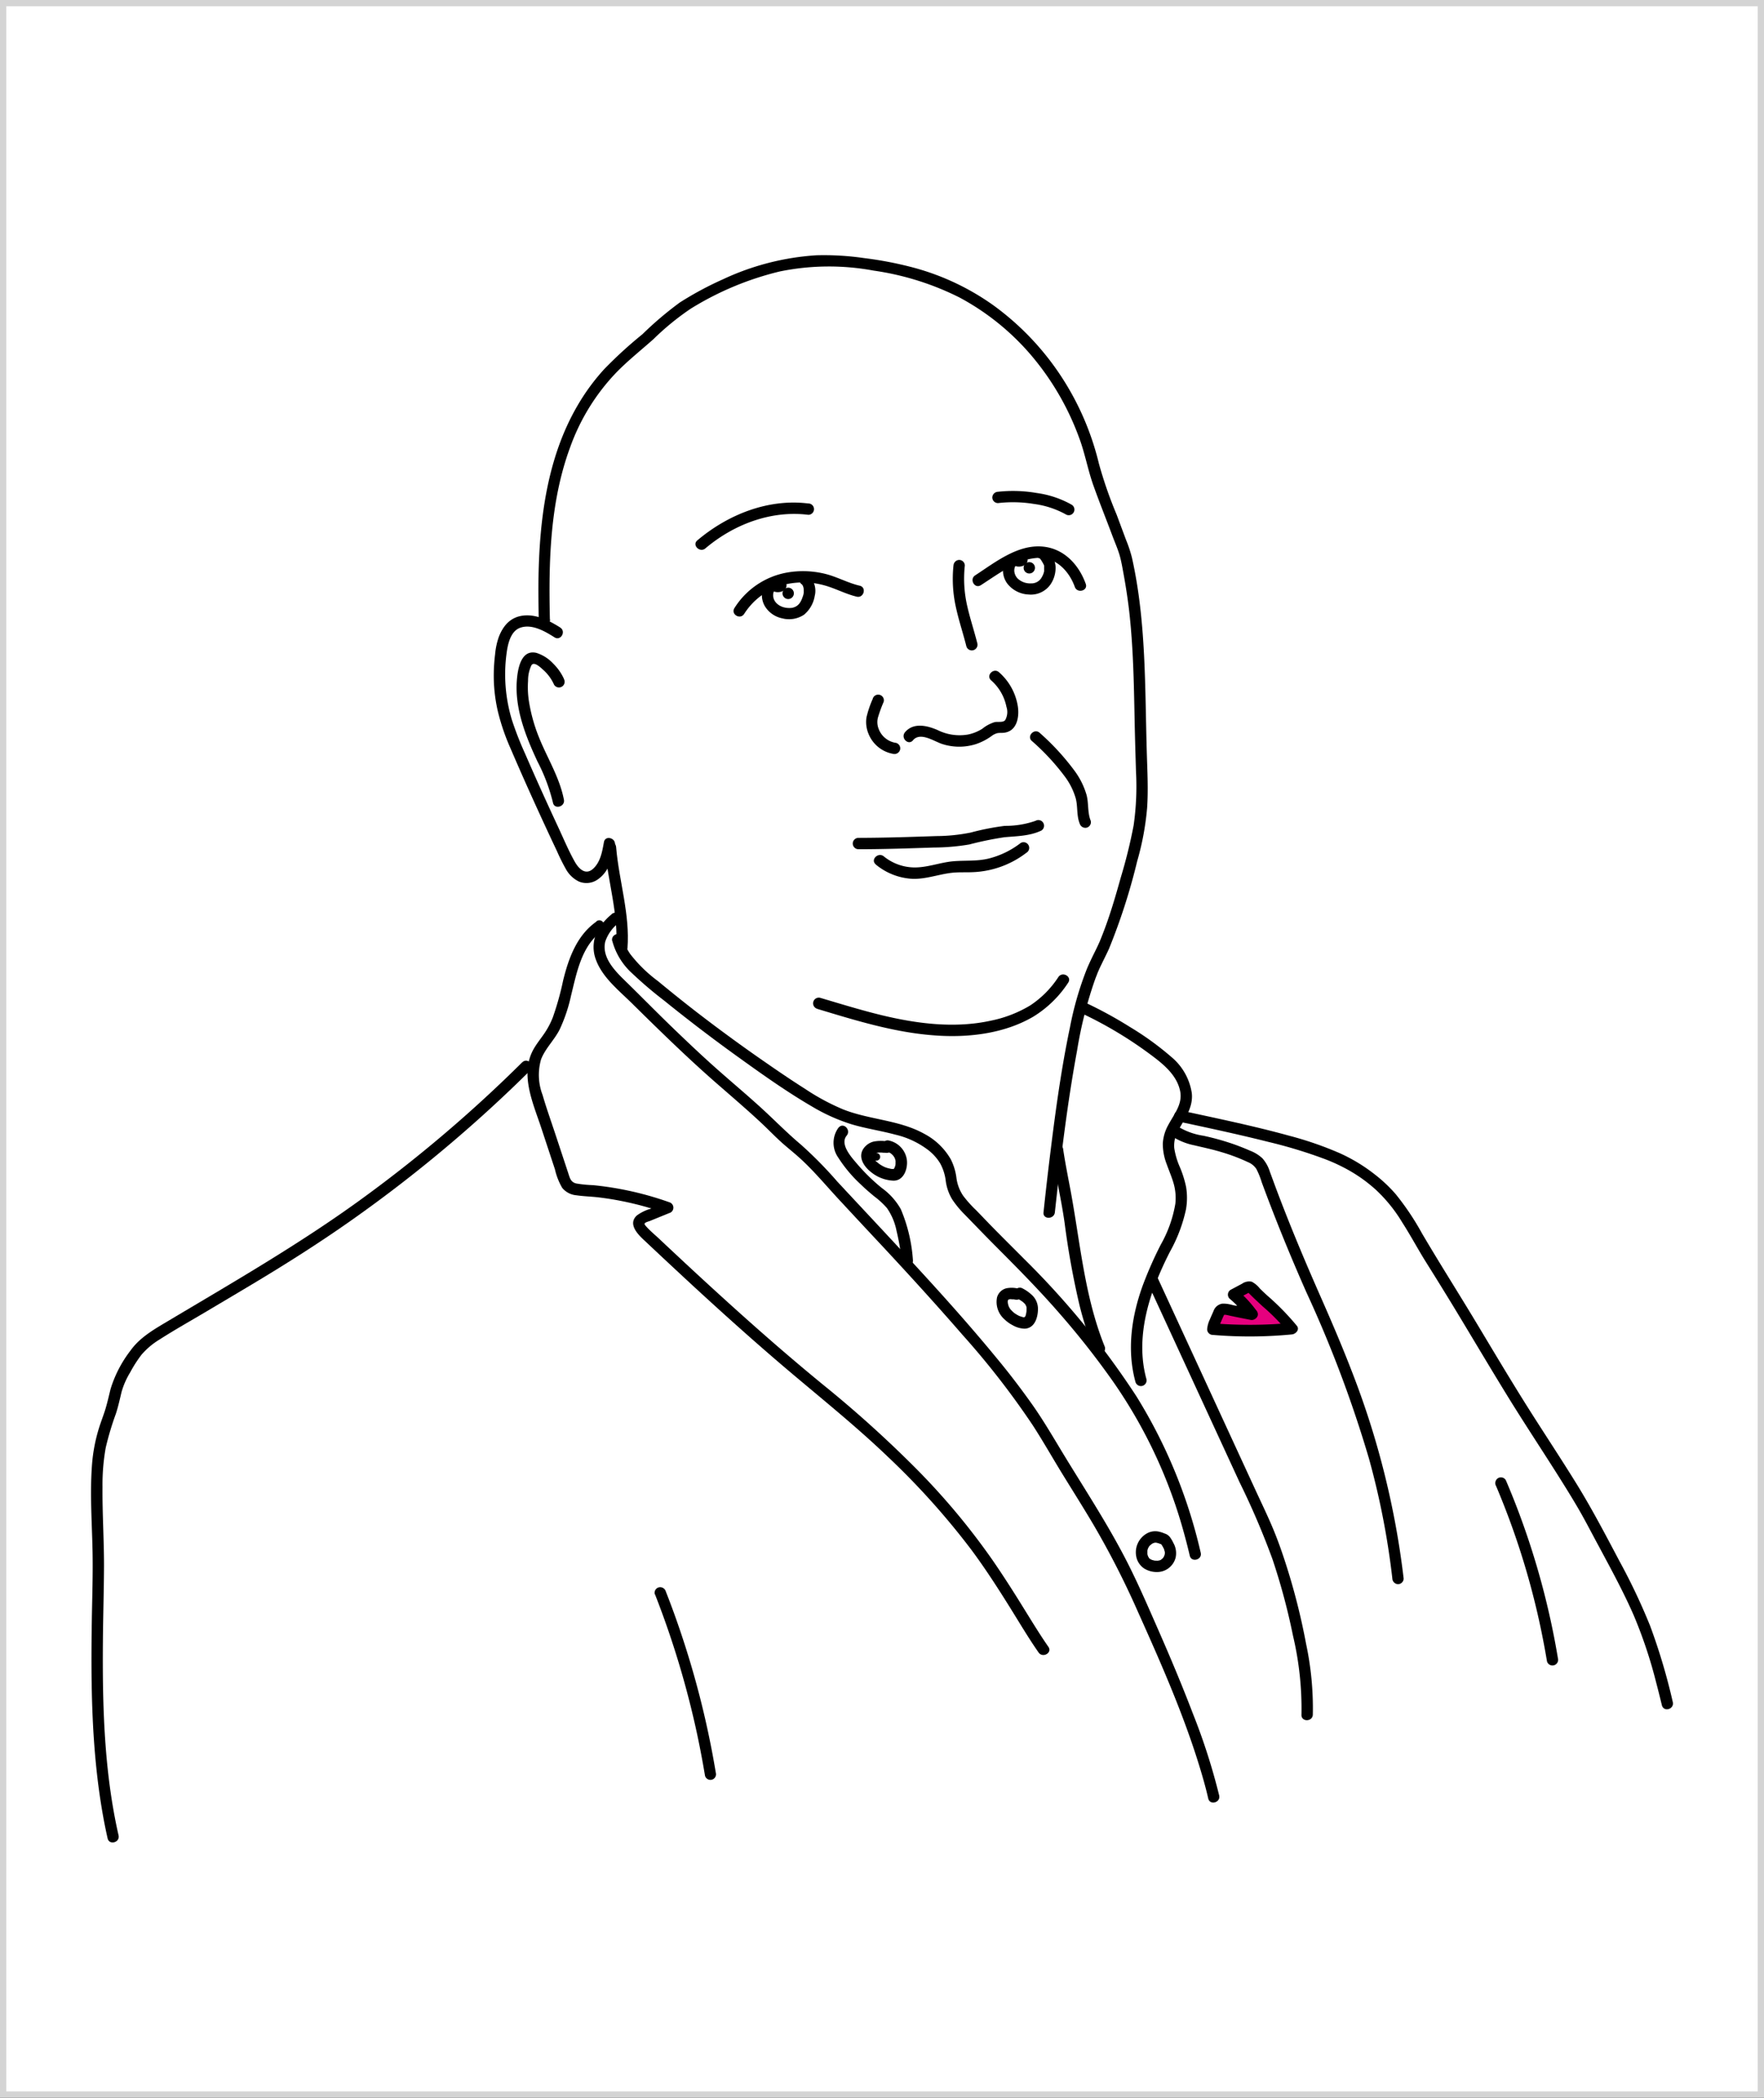 <svg xmlns="http://www.w3.org/2000/svg" xmlns:xlink="http://www.w3.org/1999/xlink" width="281" height="334" viewBox="0 0 281 334"><rect x="0" y="0" width="281" height="334" fill="#333333" stroke="none"/><defs><clipPath id="clip-path"><rect id="Image_Place_Holder" data-name="Image Place Holder" width="252" height="299" transform="translate(0 0.35)" fill="#fff" stroke="#d4d4d4" stroke-width="1"></rect></clipPath></defs><g id="Raggruppa_1555" data-name="Raggruppa 1555" transform="translate(-228.5 -9164.5)"><g id="Image_Place_Holder-2" data-name="Image Place Holder" transform="translate(229 9165)"><rect id="Image_Place_Holder-3" data-name="Image Place Holder" width="280" height="333" fill="#fff" stroke="#d4d4d4" stroke-width="1"></rect></g><g id="Image_Place_Holder-4" data-name="Image Place Holder" transform="translate(243 9181.65)"><g id="Gruppo_di_maschere_21" data-name="Gruppo di maschere 21" clip-path="url(#clip-path)"><g id="Stefano_consulente_imprese_di_pul" data-name="Stefano_consulente imprese di pul" transform="translate(0 23.489)"><path id="Tracciato_4615" data-name="Tracciato 4615" d="M175.747,159.8a16.1,16.1,0,0,0-1,2.95,4.875,4.875,0,0,0,.334,2.648,5.2,5.2,0,0,0,3.9,3.163.931.931,0,0,0,1.111-.633.9.9,0,0,0-.633-1.111,3.474,3.474,0,0,1-2.742-2.155,2.927,2.927,0,0,1-.158-1.834,22.3,22.3,0,0,1,.926-2.548.9.9,0,1,0-1.744-.483Z" transform="translate(-51.219 -89.169)"></path><path id="Tracciato_4616" data-name="Tracciato 4616" d="M182.826,165.971c1.143-1.355,3.3.14,4.55.569a8.779,8.779,0,0,0,5.544.023,9.335,9.335,0,0,0,2.417-1.261,2.584,2.584,0,0,1,.9-.452c.343-.072.7-.027,1.053-.068,2.1-.221,2.5-2.521,2.223-4.247a9.1,9.1,0,0,0-2.982-5.381c-.854-.786-2.137.488-1.274,1.274a7.581,7.581,0,0,1,2.449,4.224,2.617,2.617,0,0,1-.208,2.128c-.352.407-1.166.208-1.658.307a5.7,5.7,0,0,0-1.961,1.044,6.687,6.687,0,0,1-2.349.94,7.869,7.869,0,0,1-4.8-.723c-1.645-.714-3.845-1.247-5.187.357-.741.9.533,2.169,1.279,1.274Z" transform="translate(-51.882 -88.747)"></path><path id="Tracciato_4617" data-name="Tracciato 4617" d="M190.139,136.188a20.783,20.783,0,0,0,.416,6.777c.452,2.051,1.125,4.044,1.635,6.077a.9.9,0,0,0,1.744-.479c-.5-1.979-1.148-3.913-1.6-5.9a19.427,19.427,0,0,1-.389-6.461.9.9,0,0,0-.9-.9.926.926,0,0,0-.9.9Z" transform="translate(-52.753 -86.786)"></path><path id="Tracciato_4618" data-name="Tracciato 4618" d="M152.92,144.09a10.712,10.712,0,0,1,7.513-4.87,12.619,12.619,0,0,1,5.15.3c1.807.474,3.447,1.4,5.263,1.83,1.129.267,1.613-1.477.479-1.744-1.947-.452-3.7-1.473-5.657-1.925a14.755,14.755,0,0,0-5.919-.172,12.479,12.479,0,0,0-8.39,5.67c-.61.994.953,1.9,1.559.9Z" transform="translate(-48.872 -86.985)"></path><path id="Tracciato_4619" data-name="Tracciato 4619" d="M156.584,139.621a3.529,3.529,0,0,0,.158,3.343,4.224,4.224,0,0,0,2.733,1.889,4.319,4.319,0,0,0,3.461-.565,4.92,4.92,0,0,0,1.721-3,3.3,3.3,0,0,0-1.093-3.361.9.9,0,0,0-.9,1.563c.086.054.086.05,0,0,.068.077.068.072,0,0,.023.032.163.316.095.149a2.384,2.384,0,0,1,.149.587c-.027-.181,0,.154,0,.19v.316a2.5,2.5,0,0,1-.149.642c-.312.935-.714,1.608-1.712,1.807a3.326,3.326,0,0,1-1.247-.068,2.44,2.44,0,0,1-.578-.208,2.336,2.336,0,0,1-.506-.33,1.884,1.884,0,0,1-.633-.98c0-.032-.063-.325-.045-.185a3.55,3.55,0,0,1,0-.38c0-.113,0-.127,0-.045a.841.841,0,0,1,.036-.185c.014-.059.122-.325.077-.23a.931.931,0,0,0-.325-1.238.9.9,0,0,0-1.238.325Z" transform="translate(-49.374 -87.038)"></path><path id="Tracciato_4620" data-name="Tracciato 4620" d="M199.255,135.233a3.52,3.52,0,0,0,.352,3.614,4.545,4.545,0,0,0,3.37,1.73A3.818,3.818,0,0,0,206.465,139a4.681,4.681,0,0,0,.818-2.955,3.8,3.8,0,0,0-.723-1.861,2.2,2.2,0,0,0-1.649-1.161.9.9,0,0,0,0,1.807s-.2-.036-.1,0-.163-.077-.054,0-.041-.036-.045-.045a.819.819,0,0,1,.081.077c.027.027.181.212.1.108.068.09.131.185.19.28.131.208.239.42.352.633,0,.032.072.2.032.05s0,0,0,.032c.036.208,0-.1,0,.068v.782c0,.172.032-.14,0,.063a2.9,2.9,0,0,1-.348.9,1.861,1.861,0,0,1-1.73,1.03,2.909,2.909,0,0,1-2.029-.678,1.843,1.843,0,0,1-.6-.994,1.554,1.554,0,0,1,.068-.971.931.931,0,0,0-.325-1.238.9.9,0,0,0-1.238.325Z" transform="translate(-53.641 -86.558)"></path><path id="Tracciato_4621" data-name="Tracciato 4621" d="M194.853,139.085c1.536-1,3.045-2.051,4.644-2.937a9.65,9.65,0,0,1,4.748-1.428c2.711.05,4.7,2.209,5.571,4.635.389,1.089,2.137.619,1.744-.479-1.1-3.068-3.47-5.629-6.854-5.937-4.007-.37-7.608,2.53-10.762,4.581-.971.633-.068,2.2.9,1.563Z" transform="translate(-53.103 -86.547)"></path><path id="Tracciato_4622" data-name="Tracciato 4622" d="M160.8,142.02a.9.9,0,0,0,0-1.807A.9.9,0,0,0,160.8,142.02Z" transform="translate(-49.743 -87.278)"></path><path id="Tracciato_4623" data-name="Tracciato 4623" d="M158.621,138.6a4.793,4.793,0,0,0-.384.294,1.868,1.868,0,0,0-.158.167,1.243,1.243,0,0,0-.28.452.958.958,0,0,0,.244.931.808.808,0,0,0,.208.163l.221.095h.027a1.423,1.423,0,0,0,.325.05.983.983,0,0,0,.23,0,1.91,1.91,0,0,0,.452-.086,1.355,1.355,0,0,0,.524-.307,1.047,1.047,0,0,0,.167-.226.949.949,0,0,0,.095-.235.7.7,0,0,0,0-.384,1.3,1.3,0,0,0,0-.149,1.4,1.4,0,0,0-.108-.244,1.184,1.184,0,0,0-.384-.38.774.774,0,0,0-.1-.059,2.229,2.229,0,0,0-.339-.14.66.66,0,0,0-.361,0,.637.637,0,0,0-.334.108.624.624,0,0,0-.253.23.678.678,0,0,0-.163.307l-.032.239a.9.9,0,0,0,.122.452l.14.185a.9.9,0,0,0,.4.23l.09.036-.217-.095a.9.9,0,0,1,.145.081l-.181-.14.05.05-.14-.185v.032l-.09-.217a.288.288,0,0,0,0,.032l-.032-.239v.023l.045-.217h0l.095-.212v.023l.145-.181-.041.036.185-.14-.09.05.217-.09a1.125,1.125,0,0,1-.212.054l.244-.036a.9.9,0,0,1-.248,0l.239.032a.356.356,0,0,1-.1-.023l.217.09h-.027l.185.14h0l.14.181h0l.095.217h0l.032.239h0l-.032.244h0l-.09.212.023-.032-.14.181a1.618,1.618,0,0,1,.28-.276l-.181.14.1-.072a.691.691,0,0,0,.253-.23.723.723,0,0,0,.163-.307.7.7,0,0,0,0-.361.677.677,0,0,0-.1-.334l-.145-.185a.863.863,0,0,0-.4-.23l-.239-.032a.9.9,0,0,0-.452.122Z" transform="translate(-49.526 -87.108)"></path><path id="Tracciato_4624" data-name="Tracciato 4624" d="M203.473,137.5a.9.9,0,0,0,0-1.807A.9.9,0,0,0,203.473,137.5Z" transform="translate(-54.01 -86.826)"></path><path id="Tracciato_4625" data-name="Tracciato 4625" d="M201.291,134.079a4.785,4.785,0,0,0-.384.294,1.857,1.857,0,0,0-.158.167,1.242,1.242,0,0,0-.28.452.958.958,0,0,0,.244.931.809.809,0,0,0,.208.163l.221.095h.027a1.424,1.424,0,0,0,.325.05.985.985,0,0,0,.23,0,1.913,1.913,0,0,0,.452-.086,1.356,1.356,0,0,0,.524-.307,1.049,1.049,0,0,0,.167-.226.948.948,0,0,0,.095-.235.7.7,0,0,0,0-.384,1.306,1.306,0,0,0,0-.149,1.4,1.4,0,0,0-.108-.244,1.184,1.184,0,0,0-.384-.38.773.773,0,0,0-.1-.059,2.229,2.229,0,0,0-.339-.14.659.659,0,0,0-.361,0,.637.637,0,0,0-.334.108.623.623,0,0,0-.253.23.678.678,0,0,0-.163.307l-.032.239a.9.9,0,0,0,.122.452l.14.185a.9.9,0,0,0,.4.23l.09.036-.217-.095a.9.9,0,0,1,.145.081l-.181-.14.05.05-.14-.185v.032l-.09-.217a.284.284,0,0,0,0,.032l-.032-.239v.023l.045-.217h0l.095-.212v.023l.145-.181-.041.036.185-.14-.09.05.217-.09a1.126,1.126,0,0,1-.212.054l.244-.036a.9.9,0,0,1-.248,0l.239.032a.358.358,0,0,1-.1-.023l.217.09h-.027l.185.14h0l.14.181h0l.095.217h0l.032.239h0l-.032.244h0l-.09.212.023-.032-.14.181a1.618,1.618,0,0,1,.28-.276l-.181.14.1-.072a.691.691,0,0,0,.253-.23.723.723,0,0,0,.163-.307.7.7,0,0,0,0-.361.678.678,0,0,0-.1-.334l-.145-.185a.863.863,0,0,0-.4-.23l-.239-.032a.9.9,0,0,0-.452.122Z" transform="translate(-53.793 -86.656)"></path><path id="Tracciato_4626" data-name="Tracciato 4626" d="M162.461,125.3c-6.425-.8-12.817,1.771-17.679,5.873-.9.75.4,2.024,1.279,1.279,4.518-3.822,10.45-6.09,16.4-5.349a.9.9,0,1,0,0-1.807Z" transform="translate(-48.197 -85.772)"></path><path id="Tracciato_4627" data-name="Tracciato 4627" d="M197.936,125.033a20.625,20.625,0,0,1,5.729.136,14.331,14.331,0,0,1,5.087,1.672.9.9,0,0,0,.9-1.559,15.533,15.533,0,0,0-5.521-1.852,22.161,22.161,0,0,0-6.208-.2.935.935,0,0,0-.9.9.9.9,0,0,0,.9.9Z" transform="translate(-53.452 -85.566)"></path><path id="Tracciato_4628" data-name="Tracciato 4628" d="M173.223,185.97c4,0,8-.14,12-.271a34.414,34.414,0,0,0,5.666-.488,53.774,53.774,0,0,1,5.589-1.152c2.015-.181,4.021-.185,5.873-1.053a.9.9,0,1,0-.913-1.559,14.469,14.469,0,0,1-4.879.8,39.758,39.758,0,0,0-5.422,1.062,28.187,28.187,0,0,1-5.476.565q-2.95.1-5.873.185c-2.187.054-4.369.095-6.556.1a.9.9,0,0,0,0,1.807Z" transform="translate(-50.985 -91.389)"></path><path id="Tracciato_4629" data-name="Tracciato 4629" d="M119.378,147.05c-1.7-1.075-3.732-2.123-5.806-1.916s-3.257,1.554-3.976,3.384a11.3,11.3,0,0,0-.6,2.792,27.953,27.953,0,0,0-.212,3.131,25.133,25.133,0,0,0,.664,6.009,34.4,34.4,0,0,0,2,5.828q1.414,3.3,2.882,6.569t3.027,6.623c.492,1.066.994,2.128,1.5,3.194a31.173,31.173,0,0,0,1.41,2.833,4.735,4.735,0,0,0,2.078,1.992,3.122,3.122,0,0,0,3-.33c1.807-1.238,2.358-3.443,2.733-5.471.208-1.134-1.532-1.622-1.744-.479-.271,1.482-.538,3.14-1.7,4.224-1.265,1.17-2.372-.045-3-1.193-.98-1.767-1.771-3.66-2.62-5.485q-1.355-2.9-2.67-5.815t-2.589-5.851a50.939,50.939,0,0,1-2.092-5.367,25.012,25.012,0,0,1-.845-10.518c.181-1.423.6-3.533,2.137-4.107,1.87-.691,3.976.542,5.507,1.514.985.623,1.893-.94.9-1.563Z" transform="translate(-44.628 -87.767)"></path><path id="Tracciato_4630" data-name="Tracciato 4630" d="M128.43,186c.452,5.394,2.227,10.685,1.807,16.143-.09,1.161,1.717,1.157,1.807,0,.425-5.462-1.355-10.744-1.807-16.143C130.143,184.847,128.331,184.838,128.43,186Z" transform="translate(-46.592 -91.769)"></path><path id="Tracciato_4631" data-name="Tracciato 4631" d="M165.975,214.12c6,1.807,12.04,3.691,18.32,4.193,5.385.452,11.295-.158,16.061-2.937a17.656,17.656,0,0,0,5.584-5.422c.655-.962-.9-1.87-1.563-.9a15.628,15.628,0,0,1-4.486,4.518A19.7,19.7,0,0,1,193.607,216c-5.733,1.256-11.715.488-17.344-.867-3.3-.8-6.551-1.807-9.809-2.77a.9.9,0,0,0-.479,1.744Z" transform="translate(-50.284 -94.12)"></path><path id="Tracciato_4632" data-name="Tracciato 4632" d="M118.514,139.382c-.212-9.176,0-18.637,3.208-27.356a33.574,33.574,0,0,1,7.414-12c1.848-1.884,3.913-3.524,5.873-5.263a41.88,41.88,0,0,1,5.937-4.852,48.392,48.392,0,0,1,14.177-5.928,39.022,39.022,0,0,1,14.959-.14,44.439,44.439,0,0,1,13.7,4.292,39.569,39.569,0,0,1,11.295,9.068,43.075,43.075,0,0,1,7.73,13.22c.958,2.539,1.41,5.214,2.331,7.757.971,2.711,2.033,5.345,3.032,8.024.4,1.053.872,2.11,1.166,3.2.212.8.357,1.617.506,2.431.38,2.042.7,4.1.944,6.163.651,5.684.754,11.412.867,17.123.054,2.828.14,5.657.226,8.489a43.756,43.756,0,0,1-.38,8.584,81.009,81.009,0,0,1-2.033,8.245c-.759,2.711-1.541,5.422-2.512,8.042-.235.637-.479,1.265-.736,1.893-.05.126-.194.452-.081.2a.449.449,0,0,1-.072.167c-.086.19-.172.384-.262.578-.172.37-.352.741-.538,1.111-.42.849-.831,1.7-1.2,2.575a51.533,51.533,0,0,0-2.711,9.361c-1.491,7.084-2.431,14.29-3.307,21.474q-.479,3.971-.9,7.952c-.126,1.157,1.681,1.148,1.807,0,.949-8.611,1.961-17.245,3.538-25.752a65.558,65.558,0,0,1,2.855-11.295c.1-.276.208-.547.316-.818,0-.054.045-.1.063-.154v-.032l.158-.361c.19-.452.393-.863.6-1.288.37-.768.764-1.532,1.111-2.313a96.894,96.894,0,0,0,4.473-13.9,43.958,43.958,0,0,0,1.581-8.471c.2-2.905.041-5.819-.045-8.729-.316-10.391-.077-20.954-2.381-31.174a21.368,21.368,0,0,0-.94-2.81l-1.482-3.98a66.665,66.665,0,0,1-2.828-8.132,44.163,44.163,0,0,0-6.488-14.607,43.372,43.372,0,0,0-10.337-10.617,39.582,39.582,0,0,0-13.323-6.149,57.952,57.952,0,0,0-7.229-1.355,44.42,44.42,0,0,0-7.626-.452,41.187,41.187,0,0,0-14.909,3.836,52.778,52.778,0,0,0-6.863,3.691,55.458,55.458,0,0,0-5.95,5.051,68.947,68.947,0,0,0-6.036,5.507,33.555,33.555,0,0,0-4.269,5.8c-4.807,8.2-6.063,17.909-6.239,27.261-.045,2.291,0,4.581.032,6.872a.9.9,0,0,0,1.807,0Z" transform="translate(-45.418 -81.396)"></path><path id="Tracciato_4633" data-name="Tracciato 4633" d="M176.367,188.793a9.94,9.94,0,0,0,5.535,2.259c2.232.172,4.324-.673,6.51-.931,1.116-.136,2.259-.059,3.361-.108a14.968,14.968,0,0,0,8.584-3.09.9.9,0,1,0-.908-1.559,13.775,13.775,0,0,1-5.056,2.467c-1.916.479-3.818.276-5.756.452-2.01.19-3.949.958-5.977.976a7.825,7.825,0,0,1-5.015-1.762c-.9-.732-2.178.542-1.279,1.279Z" transform="translate(-51.356 -91.78)"></path><path id="Tracciato_4634" data-name="Tracciato 4634" d="M203.98,167.151a36.475,36.475,0,0,1,5.363,5.806,10.8,10.8,0,0,1,1.645,3.366c.339,1.319.108,2.711.632,4.007a.935.935,0,0,0,1.111.633.9.9,0,0,0,.633-1.111c-.533-1.3-.3-2.76-.66-4.1a12.289,12.289,0,0,0-1.807-3.7,38.674,38.674,0,0,0-5.643-6.172c-.845-.8-2.123.474-1.279,1.274Z" transform="translate(-54.12 -89.819)"></path><path id="Tracciato_4635" data-name="Tracciato 4635" d="M129.761,202.592a10.637,10.637,0,0,0,3.086,5.083,65.242,65.242,0,0,0,5.178,4.414q5.666,4.581,11.589,8.842c3.89,2.8,7.834,5.616,11.977,8.028a29.291,29.291,0,0,0,6.3,2.824c2.286.682,4.658,1.021,6.962,1.645a13.77,13.77,0,0,1,5.313,2.517,7.906,7.906,0,0,1,1.807,2.029,7.635,7.635,0,0,1,.9,2.783,7.563,7.563,0,0,0,1.057,3.018,15.812,15.812,0,0,0,2.029,2.435c1.663,1.712,3.321,3.438,5.01,5.128,3.379,3.388,6.736,6.777,9.885,10.391a130.242,130.242,0,0,1,8.769,11.146,78.259,78.259,0,0,1,11.295,24.32c.3,1.093.574,2.187.836,3.289s2.006.651,1.739-.483a81.777,81.777,0,0,0-10.265-24.944,131.885,131.885,0,0,0-17.846-21.817c-1.748-1.762-3.515-3.506-5.254-5.281-.813-.831-1.608-1.681-2.426-2.512a18.868,18.868,0,0,1-2.047-2.286,6.547,6.547,0,0,1-1.08-2.882,9,9,0,0,0-.9-2.932,10.477,10.477,0,0,0-4.138-4.007c-4-2.259-8.774-2.259-13-3.931a35.844,35.844,0,0,1-6.022-3.239c-2.047-1.3-4.066-2.661-6.05-4.039q-5.991-4.125-11.747-8.584-2.869-2.236-5.675-4.559a22.6,22.6,0,0,1-4.391-4.269,7.3,7.3,0,0,1-1.17-2.6c-.253-1.134-1.992-.655-1.739.479Z" transform="translate(-46.722 -93.403)"></path><path id="Tracciato_4636" data-name="Tracciato 4636" d="M207.608,239.829c.551,3.777,1.432,7.5,1.979,11.295a130,130,0,0,0,2.381,13.174,53.411,53.411,0,0,0,2.3,7.138.935.935,0,0,0,1.111.633.9.9,0,0,0,.632-1.111c-3.28-8.078-3.922-16.748-5.525-25.233-.4-2.114-.822-4.229-1.134-6.357a.9.9,0,0,0-1.111-.633.926.926,0,0,0-.633,1.111Z" transform="translate(-54.508 -97.127)"></path><path id="Tracciato_4637" data-name="Tracciato 4637" d="M212.3,215.1a64.064,64.064,0,0,1,12.271,7.428c1.7,1.328,3.384,2.919,3.849,5.114.452,2.119-.962,3.709-1.889,5.458a6.831,6.831,0,0,0-.863,2.928,8.919,8.919,0,0,0,.61,3.271c.357,1.012.791,2,1.093,3.027a8.471,8.471,0,0,1,.294,3.3,19.928,19.928,0,0,1-2.331,6.528,61.689,61.689,0,0,0-2.824,6.384c-1.807,4.925-2.607,10.328-1.2,15.456a.9.9,0,0,0,1.739-.479c-1.251-4.559-.565-9.325.931-13.739a53.645,53.645,0,0,1,2.828-6.515,24.415,24.415,0,0,0,2.544-6.7,10.654,10.654,0,0,0,.027-3.592,16.846,16.846,0,0,0-.989-3.163,11.96,11.96,0,0,1-.9-3.045,4.861,4.861,0,0,1,.678-2.882c1.021-1.866,2.34-3.574,2.123-5.828a9.284,9.284,0,0,0-3.266-5.8,46.869,46.869,0,0,0-6.565-4.753,66.542,66.542,0,0,0-7.229-3.94.931.931,0,0,0-1.238.321.9.9,0,0,0,.325,1.238Z" transform="translate(-54.936 -94.6)"></path><path id="Tracciato_4638" data-name="Tracciato 4638" d="M169.74,235.67a4.074,4.074,0,0,0-.072,4.794,21.722,21.722,0,0,0,3.614,4.3c.678.664,1.4,1.283,2.128,1.884a12.938,12.938,0,0,1,2.02,1.861,9.621,9.621,0,0,1,1.536,3.669,36.093,36.093,0,0,1,.809,4.717.931.931,0,0,0,.9.9.9.9,0,0,0,.9-.9,25.116,25.116,0,0,0-1.938-8.214,10.481,10.481,0,0,0-3.036-3.375,30.4,30.4,0,0,1-3.917-3.822c-.854-1.008-2.828-3.122-1.663-4.518.736-.9-.538-2.173-1.279-1.274Z" transform="translate(-50.642 -96.794)"></path><path id="Tracciato_4639" data-name="Tracciato 4639" d="M129.339,197.956a8.868,8.868,0,0,0-2.5,3.163,5.652,5.652,0,0,0,0,4.125c1.017,2.733,3.5,4.735,5.534,6.718,4.586,4.518,9.19,9.036,14.051,13.251,2.34,2.042,4.712,4.066,6.971,6.194,1.084,1.026,2.119,2.105,3.239,3.095.9.786,1.83,1.523,2.711,2.327,2.259,2.056,4.242,4.468,6.325,6.7q3.294,3.551,6.6,7.08c4.382,4.7,8.715,9.447,12.93,14.3a129.648,129.648,0,0,1,11.236,14.458c1.672,2.589,3.19,5.277,4.807,7.9s3.244,5.2,4.807,7.839a135.538,135.538,0,0,1,7.116,13.929c3.917,8.72,7.839,17.593,10.45,26.81.271.962.524,1.929.745,2.905.262,1.134,2,.655,1.744-.479a99.126,99.126,0,0,0-4.184-13.025c-1.744-4.572-3.646-9.081-5.611-13.554-1.875-4.27-3.732-8.584-5.95-12.65-2.869-5.309-6.181-10.36-9.307-15.519-1.572-2.6-3.1-5.214-4.857-7.681s-3.614-4.9-5.553-7.229c-3.94-4.8-8.083-9.438-12.28-14.006-4.333-4.73-8.733-9.393-13.1-14.092a64.535,64.535,0,0,0-5.783-5.873c-2.209-1.857-4.22-3.922-6.357-5.873-2.3-2.092-4.685-4.093-7.012-6.153s-4.644-4.256-6.917-6.443-4.563-4.509-6.822-6.736c-1.807-1.807-4.735-4.2-4.066-7.111a6.294,6.294,0,0,1,2.291-3.095c.876-.768-.407-2.042-1.279-1.279Z" transform="translate(-46.394 -93.028)"></path><path id="Tracciato_4640" data-name="Tracciato 4640" d="M178.122,238.184a6.063,6.063,0,0,0-2.336,0,2.774,2.774,0,0,0-1.654,1.193c-.831,1.333.145,2.779,1.193,3.614a6.045,6.045,0,0,0,3.614,1.414c1.681.036,2.336-1.943,2.151-3.33a3.655,3.655,0,0,0-2.815-3.05.9.9,0,1,0-.506,1.73c.1.023.2.045.3.077l.145.054c-.163-.059-.041,0,0,0l.271.149.127.086c-.1-.068-.032-.027.027.027s.149.136.221.212l.1.117c.09.095-.068-.117,0,0s.1.149.145.226l.068.136c.1.208-.036-.149.032.09.032.108.063.212.086.325,0,.036.023.172,0,0a1,1,0,0,1,0,.167v.294c0,.027-.023.2,0,.09s-.023.1-.027.127a2.618,2.618,0,0,1-.095.321c-.059.172,0,.054,0,0l-.077.149a1.443,1.443,0,0,1-.086.14c-.032.054-.1.086,0,0-.05.041-.108.063,0,0s-.068.023.036,0-.05,0-.081,0h-.325c-.145,0,.131.032,0,0-.226-.054-.452-.095-.678-.163-.108-.032-.212-.072-.316-.108-.027,0-.158-.068,0,0l-.149-.068a5.511,5.511,0,0,1-.578-.316q-.136-.086-.271-.19h0a1.412,1.412,0,0,1-.126-.1,5.73,5.73,0,0,1-.551-.483l-.108-.127c-.09-.113.068.1,0-.023s-.113-.2-.176-.294,0,.108,0,0a.625.625,0,0,0-.036-.122c-.05-.167,0-.05,0,0v-.063a.866.866,0,0,0,.041-.145c-.032.117-.032.068,0,0a.608.608,0,1,0,.036-.063c-.068.09.059-.063.077-.077l.113-.1c-.095.081-.027.027.036,0a.736.736,0,0,0,.136-.072c.041-.027-.127.032.032,0a1.807,1.807,0,0,1,.75-.1,2.579,2.579,0,0,1,.452.027h.194c.027,0,.294.041.154,0a.926.926,0,0,0,1.111-.628.9.9,0,0,0-.633-1.111Z" transform="translate(-51.132 -97.053)"></path><path id="Tracciato_4641" data-name="Tracciato 4641" d="M201.189,264.186a4.307,4.307,0,0,0-1.875-.036,2.06,2.06,0,0,0-1.468,1.45,3.681,3.681,0,0,0,1.134,3.438,5.534,5.534,0,0,0,1.355.985,4,4,0,0,0,1.916.551c1.617-.059,2.128-1.83,2.119-3.185a3.018,3.018,0,0,0-.854-2.069,6.564,6.564,0,0,0-1.59-1.152.9.9,0,1,0-.9,1.559c.181.1.361.208.538.321l.235.158a1.592,1.592,0,0,1,.14.1c.09.063-.117-.1,0,0s.172.149.253.23.19.172.181.2-.095-.14-.023,0l.072.108.077.149c.027.059.023.041-.023-.063l.032.095a.708.708,0,0,0,.036.14c.009.045.023.226,0,.059a2.98,2.98,0,0,1,0,.348v.172c-.023.276.027-.095,0,.063s-.041.253-.068.38-.045.2-.072.3a.773.773,0,0,1-.045.131c-.059.181,0-.032,0-.032s-.244.289-.1.185l-.059.045.077-.063c-.072.036-.077.045,0,0s-.095,0-.1,0h-.149c-.113-.032-.226-.059-.334-.095l-.167-.063c-.176-.063.149.077-.036,0a4.415,4.415,0,0,1-.524-.271l-.262-.167-.113-.081c-.154-.108.117.108-.036-.027a5.081,5.081,0,0,1-.425-.4c-.036-.041-.253-.271-.1-.1a1.634,1.634,0,0,1-.185-.276,2.348,2.348,0,0,1-.126-.235s-.09-.208-.041-.072,0,0,0-.045c-.032-.095-.059-.19-.081-.289l-.027-.131c-.045-.217,0,.2,0-.032a1.238,1.238,0,0,1,0-.366c-.063.2,0,.059,0,.027a1.278,1.278,0,0,1,.045-.14l-.036.086c.023-.041.045-.081.072-.122-.117.19,0-.027.036-.023s-.154.086-.032.027l.113-.059-.1.045s.131-.041.154-.045c.136-.032.059-.045,0,0a.9.9,0,0,1,.37,0h.3l.23.041a.9.9,0,0,0,.479-1.744Z" transform="translate(-53.524 -99.657)"></path><path id="Tracciato_4642" data-name="Tracciato 4642" d="M227.137,307.562a4.788,4.788,0,0,0-1.066-.361,2.711,2.711,0,0,0-1.938.321,3.452,3.452,0,0,0-1.626,3.709,2.951,2.951,0,0,0,1.27,1.857,3.859,3.859,0,0,0,2.029.551,3.054,3.054,0,0,0,2.964-2.313,3.289,3.289,0,0,0-.37-2.331,5.333,5.333,0,0,0-.452-.791,1.69,1.69,0,0,0-1.251-.764.9.9,0,0,0-.9.9.931.931,0,0,0,.9.9.75.75,0,0,1-.294-.095c-.117-.054,0,.023.045.05s-.032.032,0-.036c0,0,.059.09.068.108q.194.3.357.628a1.442,1.442,0,0,0,.072.145c.113.226-.027-.1,0,.045a3.519,3.519,0,0,0,.1.343c.059.212,0-.032,0-.036a.451.451,0,0,1,0,.158.871.871,0,0,1,0,.154v.014c.023,0-.05.208-.059.244l-.054.149c-.041.122.108-.19,0,0-.045.072-.081.149-.127.221s-.136.172-.041.059-.054.059-.072.077a1.247,1.247,0,0,0-.212.194c.077-.113.108-.072.032-.032l-.136.081a.588.588,0,0,1-.14.072s.2-.068.041-.023l-.145.041c-.054,0-.248.036-.09.023a2.614,2.614,0,0,1-.42,0,1.047,1.047,0,0,1-.167,0h0c-.127-.032-.248-.054-.375-.09l-.14-.05c-.221-.077.145.086-.059-.027l-.163-.09c-.041-.027-.167-.131-.027,0a2.4,2.4,0,0,1-.217-.212c.117.131,0,0,0-.041s-.063-.113-.095-.167-.059-.158,0,0c-.027-.072-.05-.145-.072-.217s-.023-.1-.036-.149c-.068-.23,0,.113,0-.027v-.529a2.608,2.608,0,0,1,.117-.407c-.063.172.041-.059.072-.117s.059-.095.09-.145.059-.167,0,0c.027-.072.136-.149.19-.2l.131-.117-.045.036.086-.059a1.1,1.1,0,0,1,.33-.19h0l.2-.063c.131-.05-.059,0-.086,0a.7.7,0,0,0,.167,0h.145c.077,0-.212-.045,0,0a4.071,4.071,0,0,1,.542.154l.176.068c.131.05-.248-.108-.113-.045a.931.931,0,0,0,1.238-.325.9.9,0,0,0-.325-1.238Z" transform="translate(-55.993 -103.971)"></path><path id="Tracciato_4643" data-name="Tracciato 4643" d="M224.577,263.211l14.57,31.59a124.479,124.479,0,0,1,5.236,12.226,102.465,102.465,0,0,1,3.276,12.2,50.622,50.622,0,0,1,1.355,12.6c-.059,1.161,1.748,1.161,1.807,0a49.21,49.21,0,0,0-1.075-11.295,102.981,102.981,0,0,0-3.163-12.524c-.574-1.807-1.193-3.578-1.9-5.322-.9-2.218-1.956-4.373-2.955-6.542l-7.333-15.9-8.281-17.95a.9.9,0,0,0-1.559.913Z" transform="translate(-56.193 -99.441)"></path><path id="Tracciato_4644" data-name="Tracciato 4644" d="M228.546,236.926a10.238,10.238,0,0,0,3.8,1.586c1.432.343,2.864.642,4.274,1.071a29.13,29.13,0,0,1,4.206,1.586,2.973,2.973,0,0,1,1.355,1.075,12.09,12.09,0,0,1,.863,2.123c2.182,5.928,4.572,11.774,7.125,17.548a193.223,193.223,0,0,1,9.971,26.489,124.5,124.5,0,0,1,3.718,19.075.931.931,0,0,0,.9.9.9.9,0,0,0,.9-.9,133.56,133.56,0,0,0-8.033-32.407c-1.645-4.306-3.461-8.539-5.322-12.75-2.5-5.675-4.893-11.385-7.066-17.2-.3-.813-.6-1.626-.9-2.44a5.787,5.787,0,0,0-1.179-2.11,6.045,6.045,0,0,0-1.934-1.2q-1.256-.551-2.544-1.012a40.553,40.553,0,0,0-4.934-1.383,10.822,10.822,0,0,1-4.283-1.613.9.9,0,0,0-1.238.321.931.931,0,0,0,.325,1.238Z" transform="translate(-56.561 -96.781)"></path><path id="Tracciato_4645" data-name="Tracciato 4645" d="M125.726,199.268c-3.117,2.187-4.428,5.837-5.3,9.388a45.834,45.834,0,0,1-1.636,5.851,12.975,12.975,0,0,1-1.419,2.661c-.556.8-1.179,1.568-1.658,2.422-2.214,3.958-.081,8.557,1.211,12.452l2.2,6.664a10.48,10.48,0,0,0,1.157,2.95,3.271,3.271,0,0,0,2.259,1.184c1.13.167,2.286.194,3.425.321q1.866.217,3.709.583a50.519,50.519,0,0,1,7.179,1.97v-1.744l-2.512,1.026a6.793,6.793,0,0,0-2.178,1.066c-1.414,1.328.072,2.9,1.089,3.854q3.917,3.687,7.87,7.342c5.223,4.812,10.513,9.551,15.948,14.128,5.123,4.315,10.319,8.512,15.153,13.152a119.53,119.53,0,0,1,13.274,14.8c2.2,2.964,4.2,6.068,6.153,9.2,1.482,2.376,2.91,4.8,4.518,7.1.664.944,2.232.041,1.563-.9-1.355-1.947-2.6-4-3.858-6.022-1.672-2.711-3.37-5.376-5.178-7.983a110.4,110.4,0,0,0-12.375-14.71,184.731,184.731,0,0,0-14.4-12.953c-5.327-4.355-10.509-8.887-15.605-13.509q-4.274-3.876-8.485-7.825-1.057-.98-2.105-1.974c-.673-.628-1.41-1.233-2.029-1.92-.131-.145-.357-.384-.28-.515.136-.217.745-.343.967-.452l2.932-1.193a.9.9,0,0,0,0-1.744,51.276,51.276,0,0,0-12.122-2.711,19.573,19.573,0,0,1-2.675-.267c-.9-.221-1.026-.9-1.288-1.694l-2.06-6.226c-.678-2.051-1.414-4.1-2.015-6.176a8.911,8.911,0,0,1-.244-5.652c.669-1.757,2.142-3.113,2.977-4.794a25.354,25.354,0,0,0,1.807-5.385c.9-3.614,1.667-7.961,4.938-10.256.944-.66.041-2.227-.9-1.559Z" transform="translate(-45.225 -93.161)"></path><path id="Tracciato_4646" data-name="Tracciato 4646" d="M106.208,224.13a219.315,219.315,0,0,1-26.046,22.1c-9.641,6.962-19.938,12.894-30.153,18.975-2.259,1.355-4.667,2.657-6.226,4.852a19.268,19.268,0,0,0-3.163,6.095c-.289,1.157-.542,2.313-.9,3.452-.276.854-.6,1.694-.876,2.544a26.417,26.417,0,0,0-1.206,6.325c-.312,4.414,0,8.851.1,13.265.086,3.791-.054,7.581-.113,11.372-.163,10.269-.045,20.625,1.744,30.767q.339,1.934.773,3.845c.258,1.134,2,.655,1.744-.479-2.3-10.1-2.58-20.575-2.494-30.894.032-4.035.163-8.069.176-12.108,0-4.161-.276-8.318-.239-12.479a33.55,33.55,0,0,1,.511-6.239,46.531,46.531,0,0,1,1.622-5.422c.37-1.134.623-2.291.9-3.452a12.541,12.541,0,0,1,1.355-3.09,20.785,20.785,0,0,1,1.834-2.86,11.923,11.923,0,0,1,2.878-2.417c2.467-1.581,5.038-3.018,7.559-4.518,2.607-1.55,5.218-3.09,7.821-4.654,4.97-2.986,9.867-6.095,14.62-9.42a222.114,222.114,0,0,0,26.01-21.3q1.532-1.464,3.036-2.955c.827-.818-.452-2.1-1.279-1.279Z" transform="translate(-37.5 -95.646)"></path><path id="Tracciato_4647" data-name="Tracciato 4647" d="M137.3,318.143a143.627,143.627,0,0,1,6.741,22.373q.691,3.253,1.238,6.537a.891.891,0,0,0,1.726-.447,143.416,143.416,0,0,0-5.693-22.662q-1.071-3.163-2.286-6.248a.931.931,0,0,0-1.111-.628.9.9,0,0,0-.633,1.111Z" transform="translate(-47.475 -104.96)"></path><path id="Tracciato_4648" data-name="Tracciato 4648" d="M229.842,234.453c4.812,1.026,9.623,2.056,14.394,3.257a76.1,76.1,0,0,1,9.036,2.751,28.016,28.016,0,0,1,3.009,1.355,23.988,23.988,0,0,1,2.711,1.64c.185.126.366.262.547.393l.3.226c-.149-.113.185.145.235.185.4.316.791.646,1.175.985a23.944,23.944,0,0,1,4.288,5.277c1.355,2.105,2.521,4.31,3.849,6.425q2.286,3.637,4.518,7.306c2.914,4.812,5.774,9.659,8.738,14.458,2.417,3.9,4.943,7.726,7.4,11.6,1.179,1.861,2.349,3.732,3.465,5.638,1.193,2.038,2.259,4.143,3.393,6.226,1.92,3.587,3.881,7.17,5.512,10.9a73.417,73.417,0,0,1,3.583,10.726c.316,1.188.61,2.381.9,3.574s2.015.651,1.744-.479a96.279,96.279,0,0,0-3.614-12.144,98.112,98.112,0,0,0-4.9-10.333c-2.187-4.134-4.355-8.277-6.809-12.257-2.327-3.763-4.766-7.455-7.143-11.191-3.023-4.753-5.9-9.6-8.8-14.426s-5.873-9.488-8.7-14.3a42.184,42.184,0,0,0-4.193-6.244,23.149,23.149,0,0,0-3.285-3.095,26.8,26.8,0,0,0-5.584-3.393,55.242,55.242,0,0,0-8.132-2.806c-4.292-1.184-8.643-2.146-12.994-3.09l-4.17-.9c-1.134-.239-1.617,1.5-.479,1.744Z" transform="translate(-56.669 -96.526)"></path><path id="Tracciato_4649" data-name="Tracciato 4649" d="M286.17,298.973a122.73,122.73,0,0,1,6.894,21.6q.691,3.163,1.22,6.325a.9.9,0,1,0,1.744-.479,124.031,124.031,0,0,0-5.873-22.246q-1.13-3.09-2.426-6.113a.9.9,0,0,0-1.238-.325.931.931,0,0,0-.325,1.238Z" transform="translate(-62.355 -103.017)"></path><path id="Tracciato_4650" data-name="Tracciato 4650" d="M242.313,268.27a19.1,19.1,0,0,0-2.946-3.163l2.105-1.116a.7.7,0,0,1,.411-.122.714.714,0,0,1,.4.262c1.965,2.042,4.69,4.152,6.406,6.406a80.661,80.661,0,0,1-12.623.081,10.579,10.579,0,0,1,.9-2.462,1.283,1.283,0,0,1,.5-.678c.366-.212,1.807.258,2.2.276Z" transform="translate(-57.357 -99.643)" fill="#e6007e"></path><path id="Tracciato_4651" data-name="Tracciato 4651" d="M242.994,267.72a19.258,19.258,0,0,0-3.086-3.361l-.185,1.419,1.532-.809.574-.307c-.312-.068-.361-.023-.158.131l.253.253c.646.646,1.319,1.265,1.988,1.884a32.586,32.586,0,0,1,3.9,3.958l.782-1.355a71.821,71.821,0,0,1-12.623.081l.9.9a1.572,1.572,0,0,1,.1-.4c.063-.19.136-.38.212-.565.167-.389.334-.786.515-1.175.027-.054.122-.176.1-.2s-.294,0-.181.05a3.612,3.612,0,0,0,.452.045c.37.068.732.172,1.1.235l.316.045c-.307-.045-.208-.032-.14,0l.221.041.9.181,1.491.294c1.134.226,1.622-1.514.479-1.739l-1.807-.361c-.271-.054-.538-.113-.813-.163h-.145c-.339-.054.14.032-.1,0s-.452-.1-.691-.154a4.915,4.915,0,0,0-1.4-.167,1.767,1.767,0,0,0-1.41,1.17c-.149.343-.4.9-.592,1.355a4.355,4.355,0,0,0-.425,1.554.9.9,0,0,0,.9.9,69.706,69.706,0,0,0,12.623-.081c.583-.068,1.247-.745.777-1.355a40.067,40.067,0,0,0-4.744-4.848c-.393-.361-.782-.727-1.161-1.1a4,4,0,0,0-1.288-1.084,1.954,1.954,0,0,0-1.545.316l-1.807.962a.9.9,0,0,0-.181,1.419,16.468,16.468,0,0,1,2.8,3C242.045,269.617,243.608,268.709,242.994,267.72Z" transform="translate(-57.256 -99.549)"></path><path id="Tracciato_4652" data-name="Tracciato 4652" d="M120.364,155.865a8.268,8.268,0,0,0-1.735-2.449A6.2,6.2,0,0,0,116,151.745c-2.5-.614-3,2.616-3.135,4.351-.352,4.518,1.41,8.923,3.285,12.939a28.975,28.975,0,0,1,2.467,6.551c.221,1.143,1.965.66,1.744-.479-.7-3.614-2.747-6.777-4.066-10.156a26.27,26.27,0,0,1-1.536-5.7,14.687,14.687,0,0,1-.108-3.054,5.6,5.6,0,0,1,.538-2.485c.434-.678,1.518.411,1.893.745a6.9,6.9,0,0,1,1.708,2.34.905.905,0,0,0,1.563-.913Z" transform="translate(-45.032 -88.423)"></path></g></g></g></g></svg>